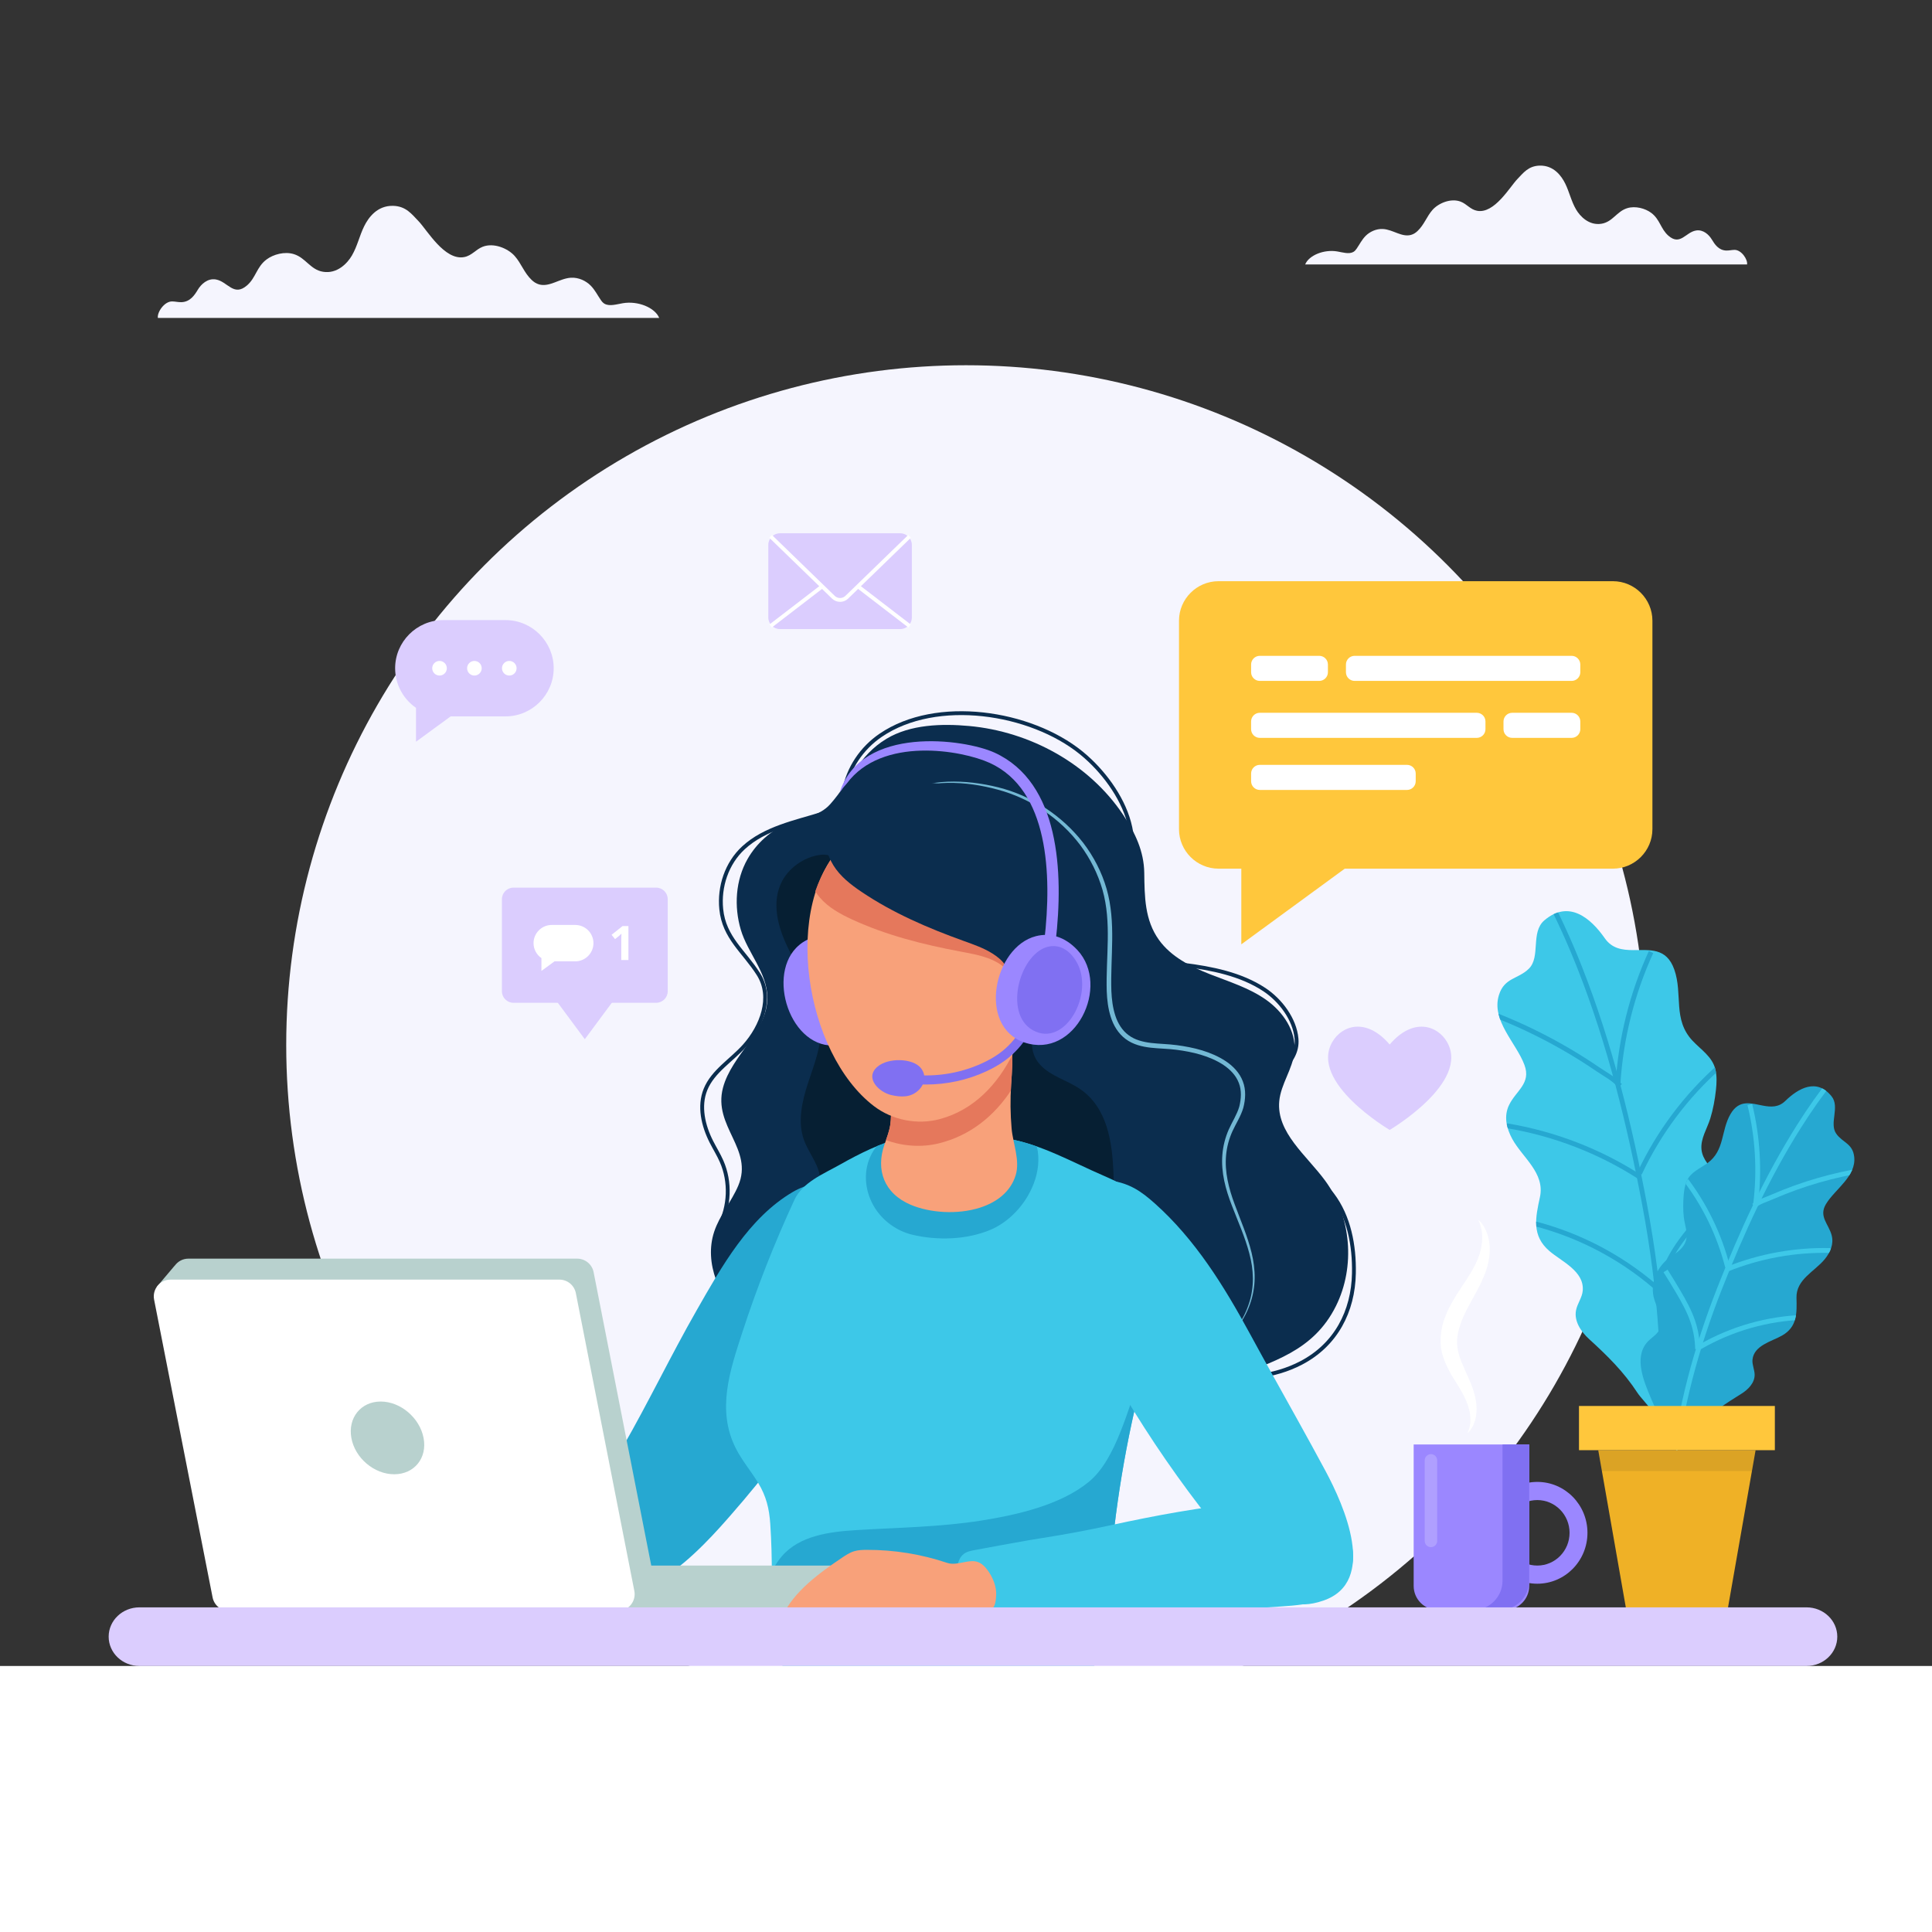 <svg xmlns="http://www.w3.org/2000/svg" xmlns:xlink="http://www.w3.org/1999/xlink" x="0px" y="0px" viewBox="0 0 2005 2005" style="enable-background:new 0 0 2005 2005;" xml:space="preserve"><rect x="0" y="0" width="2005" height="2005" fill="#333333" stroke="none"/><style type="text/css">	.st0{fill:none;}	.st1{fill:#F5F5FE;}	.st2{fill:#0B2D4E;}	.st3{fill:#73B8D4;}	.st4{fill:#061F33;}	.st5{fill:#26A8D1;}	.st6{clip-path:url(#SVGID_00000094575775691764628810000017524363931142600623_);fill:#26A8D1;}	.st7{fill:#9B87FF;}	.st8{fill:none;stroke:#0B2D4E;stroke-width:4;stroke-miterlimit:10;}	.st9{fill:#3DC8E8;}	.st10{fill:#F8A17A;}	.st11{fill:#E5785C;}	.st12{fill:#8070F2;}	.st13{fill:#B8D1CE;}	.st14{fill:#FFFFFF;}	.st15{fill:#3F91AC;}	.st16{opacity:0.2;fill:#FFFFFF;}	.st17{fill:#FFC73C;}	.st18{clip-path:url(#SVGID_00000076586584406124088650000010037937870453165725_);}	.st19{fill:none;stroke:#26A8D1;stroke-width:5;stroke-miterlimit:10;}	.st20{clip-path:url(#SVGID_00000181078995483459046950000008047982937651218308_);}	.st21{fill:none;stroke:#3DC8E8;stroke-width:5;stroke-miterlimit:10;}	.st22{fill:#EFB126;}	.st23{opacity:0.1;fill:#231F20;}	.st24{fill:#DBCDFE;}	.st25{fill:none;stroke:#FFFFFF;stroke-width:4;stroke-miterlimit:10;}</style><g id="Layer_2"></g><g id="Layer_1">			<rect x="0" y="0" transform="matrix(-1.836970e-16 1 -1 -1.836970e-16 2005 -2.273737e-13)" class="st0" width="2005" height="2005"></rect>	<circle class="st1" cx="1002.5" cy="1084.5" r="705.46"></circle>	<g>		<path class="st2" d="M1269.38,1433.27c-46.33,16.39-102.2,14.72-144.36-12.32c-41.44-26.58-79.19-45.77-130.17-44.84   c-45.56,0.83-83.23,25.46-127.35,30.7c-34.99,4.16-70.55-11.1-95.91-35.57c-24.76-23.88-41.2-60.3-30.43-92.97   c5.64-17.11,17.96-31.22,24.99-47.8c16.21-38.25-26.48-61.32-15.86-101.58c9.03-34.24,46.6-58.66,46.04-94.07   c-0.41-25.92-20.47-46-27.54-69.98c-7.13-24.19-5.55-51.29,7.02-73.39c9.24-16.24,24.08-29.53,41.28-36.86   c15.45-6.58,32.7-6.71,44.65-20.2c21.29-24.06,29.1-50.13,58.3-67.72c24.73-14.89,57.38-15.84,85.75-13.24   c63.04,5.78,124.22,39.05,159.72,92.04c12.58,18.78,21.66,38,21.98,60.32c0.35,24.4,0.34,48.94,15.29,69.69   c12.55,17.42,32.7,27.61,52.68,35.47c19.98,7.86,40.92,14.22,58.45,26.6c17.54,12.38,31.47,32.58,29.42,53.95   c-1.71,17.89-14.09,33.43-15.74,51.32c-3,32.53,28.35,56.17,47.67,82.51c27.05,36.89,31.54,89.05,11.18,130.01   c-23.44,47.16-66.04,57.8-110.67,75.55C1273.66,1431.71,1271.53,1432.51,1269.38,1433.27z"></path>		<g>			<path class="st3" d="M932.54,824.99c15.32-8.95,33.13-13.05,50.82-13.76c17.76-0.68,35.55,1.6,52.79,5.9    c34.57,8.7,66.06,29.28,88.02,57.58c10.85,14.23,19.25,30.42,24.23,47.69c5.01,17.32,6.03,35.44,5.82,53.16    c-0.18,17.76-1.44,35.42-0.86,52.9c0.37,8.67,1.44,17.34,4.08,25.43c2.6,8.06,7.1,15.5,13.76,20.36    c6.57,4.99,15.02,7.1,23.55,8.12c8.56,1.01,17.5,1.07,26.42,2.26c17.66,2.38,35.61,6.58,50.99,16.7    c7.56,5.05,14.36,12.09,17.67,20.97c3.43,8.88,2.74,18.59,0.45,27.44c-2.67,8.95-7.74,16.46-11.28,24.29    c-3.54,7.84-5.81,16.27-6.58,24.86c-1.63,17.28,2.8,34.61,8.95,51c6.04,16.53,13.29,32.82,17.52,50.18    c2.07,8.66,3.33,17.58,3.19,26.53c-0.11,8.94-1.74,17.84-4.65,26.24c-5.81,16.84-16.76,31.77-30.92,42.35    c13.91-10.92,24.41-26.02,29.75-42.75c5.59-16.75,4.85-34.93,0.23-51.78c-4.42-17-11.79-33.09-18.11-49.66    c-6.41-16.46-11.3-34.28-9.83-52.45c0.69-9.03,2.96-17.94,6.59-26.26c3.69-8.28,8.61-15.68,10.95-23.78    c2.05-8.18,2.6-16.88-0.44-24.62c-2.92-7.76-8.97-14.06-16.03-18.74c-14.34-9.4-31.85-13.52-49.02-15.73    c-8.62-1.12-17.41-1.13-26.42-2.14c-8.89-1.03-18.32-3.21-25.98-8.98c-7.7-5.66-12.69-14.18-15.44-22.88    c-2.81-8.76-3.86-17.82-4.21-26.78c-0.52-17.89,0.84-35.55,1.08-53.14c0.28-17.55-0.66-35.16-5.43-51.92    c-4.81-16.72-12.74-32.51-23.12-46.54c-21.03-27.87-51.65-48.48-85.55-57.54c-16.93-4.63-34.52-7.31-52.13-7.04    C965.84,812.75,948.07,816.4,932.54,824.99z"></path>		</g>		<path class="st4" d="M1155.55,1217.12c1.64,39.98-7.62,70.01-44.19,89.78c-29.12,15.75-63.99,20.92-96.13,21.71   c-53.9,1.33-113.95-12.57-154.27-50.43c-7.32-6.87-14.34-15.29-14.87-25.32c-0.48-9.11,4.53-17.7,4.97-26.81   c0.74-15.37-11.21-28.1-16.55-42.53c-7.06-19.06-2.26-40.34,4.08-59.65c6.34-19.31,14.27-38.81,13.32-59.11   c-1.23-26.33-17.06-49.33-29.73-72.45c-12.67-23.12-22.64-51.25-11.82-75.28c7.13-15.84,24.15-28.02,41.53-29.95   c18.37-2.04,34.87,18.95,46.64,30.51c15.83,15.56,33.47,29.28,52.45,40.79c26.24,15.93,55.06,27.67,79.74,45.92   c14.94,11.04,30.96,26.2,38.09,43.79c8.04,19.82-6.04,39.01,10.98,57.24c10.98,11.76,27.83,15.76,41.11,24.86   C1149.32,1149.67,1154.25,1185.55,1155.55,1217.12z"></path>		<path class="st5" d="M857.89,1440.83c37.84-58.32,61.39-129.89,28.51-195.74c-3.33-6.67-7.34-13.96-14.42-16.31   c-15.22-5.06-35.87,0.38-49.11,8.15c-45.92,26.94-74.02,77.64-99.81,122.74c-26.8,46.86-50.07,95.64-77.01,142.43   c-10.91,18.95-21.92,38.15-27.78,59.22c-5.12,18.45-5.69,39.59,1.31,57.64c30.23,78.07,113.36-17.56,138.67-46.45   C794.36,1531.3,828.07,1486.8,857.89,1440.83z"></path>		<g>			<defs>				<path id="SVGID_1_" d="M1200.32,1375.59c10.88-46.06,16.52-93.19-8.13-124.56c-11.13-14.17-30.97-24.04-47.2-31.05     c-31.66-13.68-64.03-32.08-97.92-38.04c-35.73-6.29-75.47-10.16-111.08-1.17c-22.62,5.71-43.78,16.28-64.01,27.69     c-17.55,9.9-39.08,18.42-47.6,36.83c-20.65,44.63-38.97,91.18-54.17,137.93c-12.72,39.12-26.68,80.12-6.64,119.76     c6.49,12.85,15.92,23.84,23.35,36.11c8.27,13.67,11.36,26.51,12.44,42.28c2.48,35.98,1.51,72.07,1.41,108.1     c-0.03,10.38,0.11,21.18,4.65,30.52c8.96,18.41,33.32,18.66,50.87,18.63c57.84-0.1,115.68-0.2,173.51-0.3     c24.06-0.04,42.45,2.9,65.04,7.55c19.01,3.91,35.33-5.69,44.46-23.38c8.63-16.75,9.29-36.3,10.22-55.12     c3.6-73.22,13.99-146.1,30.99-217.42C1185.32,1429.76,1193.76,1403.35,1200.32,1375.59z"></path>			</defs>			<use xlink:href="#SVGID_1_" style="overflow:visible;fill:#3DC8E8;"></use>			<clipPath id="SVGID_00000137130302022488524990000014635961828787280295_">				<use xlink:href="#SVGID_1_" style="overflow:visible;"></use>			</clipPath>			<path style="clip-path:url(#SVGID_00000137130302022488524990000014635961828787280295_);fill:#26A8D1;" d="M1066.36,1241.6    c13.61-22.9,16.71-51.52-1.13-73.59c-8.16-10.09-22.58-11.22-34.91-11.45c-24.28-0.45-48.61,2.12-72.25,7.66    c-22.53,5.27-45.51,14.2-55.27,36.95c-7.25,16.9-4.72,36.46,4.83,51.92c8.68,14.05,23.07,24.44,39.13,28.27    c25.93,6.17,56.29,5.34,81.03-5.04C1043.3,1269.81,1057.21,1256.99,1066.36,1241.6z"></path>			<path style="clip-path:url(#SVGID_00000137130302022488524990000014635961828787280295_);fill:#26A8D1;" d="M1220.81,1586.76    c-0.18-35.32-0.36-70.64-0.54-105.96c-0.06-12.3,7.92-87.14-11.21-86.29c-2.06,0.09-3.95,1.16-5.63,2.36    c-9.52,6.81-14.41,18.2-18.85,29.03c-13.94,33.93-25.65,88.24-54.66,111.99c-29.5,24.14-74.85,34.32-111.51,40.12    c-42.81,6.77-86.32,7.27-129.57,9.9c-27.98,1.7-58.85,5.73-77.23,26.9c-13.13,15.11-19.81,37.77-26.82,56.24    c-6.13,16.14-11,35.31,1.43,49.92c5.3,6.24,12.67,10.33,20.07,13.82c27,12.73,56.5,19.14,85.94,24.07    c82.38,13.79,166.35,16.65,249.78,12.68c17.84-0.85,37.18-2.63,50.34-14.7c9.79-8.98,14.4-22.21,17.69-35.08    C1221.2,1677.88,1221.04,1632.03,1220.81,1586.76z"></path>		</g>		<path class="st7" d="M826.34,983.58c-31.56,32.47-2.93,111.81,47.4,100.33c54.08-12.34,45.95-96.62-2.96-110.46   C851.71,968.06,836.5,973.13,826.34,983.58z"></path>		<path class="st8" d="M1257.15,1427.94c31.63,4.03,64.95,1.26,93.21-13.53c35.97-18.82,53.97-53.34,54.71-93.05   c0.54-28.76-5.03-58.75-22.39-81.69c-18.88-24.94-50.52-40.28-62.27-69.27c-7.6-18.78-5.78-44.34,9.26-58.87   c9.57-9.25,17.06-19.68,15.83-33.54c-1.81-20.4-16.73-39.99-33.4-51.01c-24.44-16.15-54.84-22.06-83.44-25.7   c-19.37-2.46-38.67-7.9-44.66-28.76c-3.23-11.25-2.59-23.13-3.2-34.69c-1.29-24.66-3.1-49.33-6.78-73.77   c-4.25-28.17-22.54-55.42-42.94-74.83c-2.93-2.79-5.97-5.46-9.11-8c-52.6-42.61-149.96-57.7-207.97-18.21   c-19.78,13.46-33.64,34.07-38.05,57.63c-2.95,15.74-7.21,19.13-22.59,23.9c-27.94,8.67-59.65,14.83-81.84,35.32   c-17.36,16.03-25.34,40.31-23.03,63.6c2.95,29.73,23.74,43.96,38.62,67.53c15.2,24.06,3.25,54.33-14.4,74.18   c-13.59,15.29-32.88,26.46-40.56,45.42c-7.07,17.44-2.39,37.61,6.15,54.39c3.46,6.8,7.53,13.29,10.58,20.27   c9.3,21.26,8.34,46.75-2.53,67.25"></path>		<path class="st9" d="M1346.82,1473.95c9.67,17.45,19.29,34.93,28.73,52.52c19.16,35.7,54.74,115.02-2.22,134.62   c-28.69,9.87-45.11,0.22-64.08-20.69c-71.76-79.09-132.95-167.74-181.44-262.87c-18.05-35.41-65.97-127.67-7.76-148.75   c18.38-6.66,39.56-5.11,56.78,4.15c7.87,4.23,14.85,9.94,21.52,15.89c42.01,37.46,71.92,85.8,98.53,134.82   C1313.32,1413.94,1330.16,1443.91,1346.82,1473.95z"></path>		<path class="st10" d="M1017.04,1253.28c17.33-5.56,31.61-16.33,36.95-33.46c4.85-15.54-2.8-33.03-4.16-48.71   c-1.31-15.03-1.48-30.15-0.49-45.2c0.91-13.91,2.24-28.41,0.1-42.28c-1.22-7.93-5.57-6.57-13.59-9.72   c-8.01-3.15-17.01-3.18-25.73-3.16c-17.84,0.04-64.35-1.25-75.37,14.4c-5.06,7.19-5.46,16.23-5.7,24.79   c-0.29,10.33-2.12,23.71-3.81,38.12c-0.75,6.42-0.29,12.81-1.27,19.18c-1.1,7.14-3.81,13.98-6.18,20.81   c-8.97,25.85-0.57,50.43,27.38,62.27C965.24,1258.82,993.87,1260.71,1017.04,1253.28z"></path>		<path class="st11" d="M1049.36,1083.63c-1.21-7.93-5.57-6.57-13.59-9.72c-8.01-3.15-17.01-3.18-25.73-3.16   c-17.84,0.04-64.35-1.25-75.37,14.4c-5.06,7.19-5.46,16.23-5.7,24.79c-0.29,10.33-2.12,23.71-3.81,38.12   c-0.75,6.42-0.29,12.81-1.27,19.18c-0.84,5.43-2.61,10.69-4.45,15.91c17.29,6.42,36.83,7.85,54.87,3.41   c32.5-8,57.11-28.23,74.67-54.53c0.09-2.05,0.15-4.09,0.28-6.14C1050.17,1111.99,1051.5,1097.5,1049.36,1083.63z"></path>		<path class="st10" d="M1075.26,981.78c-0.14-23.82-3.43-46.42-9.56-65.19c-26.45-80.97-127.45-100.97-188.27-42.85   c-67.82,64.81-41.87,219.78,29.57,274.21c19.1,14.55,45.06,19.67,68.26,13.45C1045.45,1142.58,1075.71,1056.2,1075.26,981.78z"></path>		<path class="st10" d="M1061.99,983.78c31.07-16.99,40.64,26.03,35.29,47.44c-2.21,8.84-5.7,17.47-11.19,24.74   c-7.39,9.8-28.54,26.05-40.72,15.33c-5.53-4.86-6.1-13.13-6.27-20.49C1038.65,1031.07,1040.93,995.3,1061.99,983.78z"></path>		<g>			<path class="st12" d="M960.78,1125.5c-7.62,0-15.29-0.56-22.97-1.69l1.37-9.32c27.89,4.11,55.7,0.23,80.43-11.23    c6.72-3.11,12.41-6.38,17.4-10c9.08-6.58,16.88-15.17,22.54-24.85l8.13,4.76c-6.32,10.8-15.01,20.38-25.15,27.72    c-5.49,3.98-11.7,7.55-18.97,10.92C1004,1120.87,982.63,1125.5,960.78,1125.5z"></path>		</g>		<g>			<path class="st12" d="M910.57,1107.06c11.36-9.75,36.63-8.92,44.96,1.21c6.17,7.5,4.29,17.03-2.51,23.37    c-8.04,7.5-17.99,7.07-28.02,4.81C912.44,1133.61,896.88,1118.81,910.57,1107.06z"></path>		</g>		<path class="st11" d="M1075.42,919.93c-27.84-85.24-134.18-106.3-198.21-45.11c-14.15,13.52-24.36,30.8-31.15,50.2   c1.43,2.21,3.02,4.42,4.94,6.64c8.78,10.18,20.91,16.82,33.11,22.47c35.65,16.48,74.07,26.15,112.67,33.38   c2.84,0.53,5.7,1.06,8.56,1.62c10.63,2.1,21.17,4.72,30.45,10.18c26.23,15.46,14.95,49.47,34.17,64.38   c1.74,1.35,3.5,2.22,5.25,2.84c7.1-25.39,10.43-52.34,10.28-77.96C1085.33,963.48,1081.87,939.68,1075.42,919.93z"></path>		<path class="st2" d="M1008.09,979.39c10.16,3.76,20.15,8.03,28.44,14.91c23.43,19.45,6.87,51.22,23.46,69   c14.7,15.75,37.03-5.06,42.88-19.61c10.78-26.8,10.14-56.63,9.35-85.51c-0.44-16.1-0.92-32.44-5.64-47.84   c-5.15-16.8-15.18-31.79-27.13-44.68c-34.49-37.21-86.53-56.56-136.92-53.38c-39.41,2.48-108.53,35.6-77.64,85.76   c7.05,11.45,17.96,19.94,29.11,27.46c32.56,21.95,68.95,37.63,105.9,50.92C1002.62,977.4,1005.36,978.38,1008.09,979.39z"></path>		<path class="st7" d="M1075.04,971.54c-43.86,11.25-60.81,93.88-11.88,110.33c52.58,17.68,89.59-58.48,55.08-95.79   C1104.78,971.53,1089.16,967.92,1075.04,971.54z"></path>		<path class="st12" d="M1089.42,982.14c-30.28,4.87-48.93,69.19-17.73,86.9c33.53,19.02,65-38.26,45.27-71.25   C1109.27,984.92,1099.16,980.58,1089.42,982.14z"></path>		<g>			<path class="st7" d="M1095.53,977.32l-11.7-1.35c7.94-68.58,4.55-156.2-56.61-184.18c-28.97-13.25-111.92-27.96-148.43,21.31    c-4.39,4.93-7.33,9.07-7.33,9.07c22.64-69.86,129.4-55.39,160.66-41.09C1099.72,812,1103.91,904.87,1095.53,977.32z"></path>		</g>		<g>			<rect x="635.48" y="1624.72" class="st13" width="240.52" height="47.09"></rect>			<path class="st13" d="M676.75,1629.28l-60.7-309.03c-1.6-8.16-8.76-14.05-17.08-14.05H195.45c-5.84,0-10.85,2.89-13.99,7.18    l-0.05-0.05l-18.63,22.03l16.53-3.63l59.76,304.26c1.6,8.16,8.76,14.05,17.08,14.05h403.53    C670.63,1650.04,678.87,1640.04,676.75,1629.28z"></path>			<path class="st14" d="M237.7,1671.8h403.53c10.96,0,19.19-10.01,17.08-20.76l-60.7-309.03c-1.6-8.16-8.76-14.05-17.08-14.05H177    c-10.96,0-19.19,10.01-17.08,20.76l60.7,309.03C222.22,1665.92,229.38,1671.8,237.7,1671.8z"></path>			<path class="st13" d="M364.63,1492.23c3.72,20.85,23.64,37.74,44.48,37.74s34.49-16.9,30.46-37.74    c-4.02-20.85-23.94-37.74-44.48-37.74C374.54,1454.49,360.9,1471.39,364.63,1492.23z"></path>			<path class="st15" d="M159.59,1342.34"></path>		</g>		<g>			<g>				<g>					<path class="st14" d="M1522.89,1487.31c4.45-9.19,3.65-18.86,0.85-27.62c-2.7-8.96-7.51-16.68-12.72-25.11      c-5.26-8.32-10.64-17.39-13.93-28.31c-3.34-11.04-2.38-23.42,0.68-33.89c6.63-21.36,20.2-37.09,29.56-53.19      c4.69-8.15,8.52-16.42,10.04-25.58c1.7-9.07,1.12-18.73-3.34-27.84c7.72,6.76,11.47,17.71,11.97,28.32      c0.48,10.72-2.22,21.59-6.33,31.15c-8.12,19.39-20.28,35.14-25.02,52.16c-2.69,8.43-3.35,16.59-1.44,24.76      c1.59,8.38,5.97,16.83,9.91,26c4.18,8.95,8.18,19.3,9.07,29.94C1533.1,1468.59,1530.7,1480.44,1522.89,1487.31z"></path>				</g>			</g>			<g>				<g>					<path class="st7" d="M1562,1670.82h-69.92c-13.81,0-25-11.19-25-25v-146.77H1587v146.77      C1587,1659.63,1575.8,1670.82,1562,1670.82z"></path>					<path class="st7" d="M1595.37,1537.9c-28.76,0-52.07,23.65-52.07,52.83c0,29.18,23.31,52.83,52.07,52.83      c28.76,0,52.07-23.65,52.07-52.83C1647.44,1561.55,1624.13,1537.9,1595.37,1537.9z M1595.37,1624.72      c-18.5,0-33.5-15.22-33.5-33.99c0-18.77,15-33.99,33.5-33.99c18.5,0,33.5,15.22,33.5,33.99      C1628.87,1609.5,1613.87,1624.72,1595.37,1624.72z"></path>					<path class="st16" d="M1485.01,1605.62L1485.01,1605.62c-3.57,0-6.48-2.92-6.48-6.48v-83.6c0-3.57,2.92-6.48,6.48-6.48l0,0      c3.57,0,6.48,2.92,6.48,6.48v83.6C1491.49,1602.7,1488.57,1605.62,1485.01,1605.62z"></path>					<path class="st12" d="M1559.3,1499.05v141.4c0,16.77-13.6,30.37-30.37,30.37h27.69c16.77,0,30.37-13.6,30.37-30.37v-141.4      H1559.3z"></path>				</g>			</g>		</g>		<g>			<path class="st17" d="M1264.54,901.49h409.31c22.55,0,41-18.45,41-41V644.15c0-22.55-18.45-41-41-41h-409.31    c-22.55,0-41,18.45-41,41v216.34C1223.54,883.04,1241.99,901.49,1264.54,901.49z"></path>			<polygon class="st17" points="1288.21,980.02 1288.21,842.92 1395.58,901.49    "></polygon>			<path class="st14" d="M1532.59,765.75h-225.22c-4.95,0-9-4.05-9-9v-8.03c0-4.95,4.05-9,9-9h225.22c4.95,0,9,4.05,9,9v8.03    C1541.59,761.7,1537.54,765.75,1532.59,765.75z"></path>			<path class="st14" d="M1631.02,765.75h-61.72c-4.95,0-9-4.05-9-9v-8.03c0-4.95,4.05-9,9-9h61.72c4.95,0,9,4.05,9,9v8.03    C1640.02,761.7,1635.97,765.75,1631.02,765.75z"></path>			<path class="st14" d="M1405.8,680.61h225.22c4.95,0,9,4.05,9,9v8.03c0,4.95-4.05,9-9,9H1405.8c-4.95,0-9-4.05-9-9v-8.03    C1396.8,684.66,1400.85,680.61,1405.8,680.61z"></path>			<path class="st14" d="M1307.38,680.61h61.72c4.95,0,9,4.05,9,9v8.03c0,4.95-4.05,9-9,9h-61.72c-4.95,0-9-4.05-9-9v-8.03    C1298.38,684.66,1302.43,680.61,1307.38,680.61z"></path>			<path class="st14" d="M1460.2,819.79h-152.82c-4.95,0-9-4.05-9-9v-8.03c0-4.95,4.05-9,9-9h152.82c4.95,0,9,4.05,9,9v8.03    C1469.2,815.74,1465.15,819.79,1460.2,819.79z"></path>		</g>		<g>			<g>				<defs>					<path id="SVGID_00000157993058237347318730000010358818540113247152_" d="M1694.67,986.01c-11-0.06-21.68-1.48-29.22-12.27      c-14.79-21.19-37.38-40.21-62.7-18.66c-14.61,12.43-3.62,37.99-16.19,50.29c-11.12,10.87-25.25,9.08-30.94,27.12      c-8.36,26.55,18,49.81,26.46,72.77c7.1,19.27-8.87,26.61-16.05,41.62c-5.53,11.57-2.69,23.97,3.34,35.04      c10.63,19.51,34.2,35.22,28.74,60.49c-4.56,21.09-8.79,39.88,9.81,55.86c12.75,10.95,36.42,20.94,34.62,41.22      c-0.64,7.18-5.6,13.29-6.97,20.36c-2.15,11.2,5.1,22.09,13.52,29.77c19.16,17.48,35.99,33.97,50.34,55.97      c6.13,9.4,30.69,30.62,20.87,43.47c17.84-23.36,36.69-46.01,52.9-70.56c13.33-20.2,33.42-49.74,19.75-74.61      c-4.25-7.74-12.17-13.5-14.33-22.06c-3.91-15.46,11.27-29.79,16.92-42.94c8.86-20.65,2.36-44.63-13.26-60.12      c-7.39-7.33-15.4-15.4-16.49-25.75c-1.18-11.3,5.9-21.84,9.12-32.27c2.96-9.61,4.81-19.83,5.89-29.82      c0.76-7.05,1.06-14.26-0.6-21.16c-3.15-13.11-14.96-20.4-23.7-29.71c-20.81-22.15-9.87-48.2-18.96-73.94      C1729.37,983,1711.64,986.11,1694.67,986.01z"></path>				</defs>				<use xlink:href="#SVGID_00000157993058237347318730000010358818540113247152_" style="overflow:visible;fill:#3DC8E8;"></use>				<clipPath id="SVGID_00000020400615600043207340000004809959020174579369_">					<use xlink:href="#SVGID_00000157993058237347318730000010358818540113247152_" style="overflow:visible;"></use>				</clipPath>				<g style="clip-path:url(#SVGID_00000020400615600043207340000004809959020174579369_);">					<path class="st19" d="M1722.52,1515.39c7.73-88.56,0.63-177.83-15.73-265.05c-15.61-83.21-36.09-166.7-67.15-245.57      c-10.26-26.06-21.78-51.64-34.88-76.4"></path>					<path class="st19" d="M1534.84,1047.12c43.59,15.39,85.17,36.47,123.35,62.54c9.69,6.61,15.08,8.64,23.15,17.14"></path>					<path class="st19" d="M1702.01,1221.69c-41.84-27.04-89.29-45.35-138.44-53.44"></path>					<path class="st19" d="M1718.56,1335.94c-38.94-33.74-86.4-57.57-136.73-68.63"></path>					<path class="st19" d="M1679.18,1123.89c3.04-46.86,14.7-93.14,34.23-135.85"></path>					<path class="st19" d="M1701.48,1217.83c19.78-42.33,48.36-80.52,83.4-111.44"></path>					<path class="st19" d="M1721.15,1339.19c2.73-13.08,7.53-25.72,14.15-37.32c7.71-13.5,17.79-25.47,28.06-37.13      c7.39-8.4,14.92-16.69,22.56-24.87"></path>				</g>			</g>			<g>				<defs>					<path id="SVGID_00000001630729718347069120000017669617946098804906_" d="M1829.8,1147.44c7.99,1.48,15.93,1.93,22.9-4.86      c13.66-13.32,32.68-23.99,48.07-4.86c8.88,11.04-2.63,28.06,4.79,38.72c6.56,9.43,17.06,10.08,18.69,23.96      c2.39,20.42-19.95,33.64-29.27,49.13c-7.82,12.99,2.75,20.53,5.88,32.41c2.41,9.16-1.37,17.76-7.27,24.95      c-10.41,12.68-29.68,20.81-29.22,39.9c0.39,15.93,0.86,30.14-14.85,39.16c-10.77,6.18-29.32,10.15-30.81,25.11      c-0.53,5.29,2.23,10.42,2.23,15.74c0.01,8.42-6.75,15.32-13.93,19.73c-16.32,10.03-30.81,19.66-44.27,33.63      c-5.75,5.97-26.5,17.97-21.16,28.64c-9.71-19.41-20.25-38.45-28.6-58.51c-6.87-16.5-17.36-40.7-4-56.85      c4.16-5.02,10.69-8.11,13.45-14.02c4.98-10.67-4.05-23.17-6.33-33.49c-3.57-16.2,4.47-32.7,17.94-41.78      c6.37-4.3,13.31-9.04,15.53-16.4c2.42-8.04-1.26-16.66-2.15-24.67c-0.82-7.38-0.74-15.05-0.15-22.44      c0.42-5.22,1.21-10.49,3.36-15.27c4.1-9.08,13.68-12.73,21.31-18.27c18.16-13.19,13.83-33.6,23.99-51.01      C1805.05,1140.45,1817.48,1145.16,1829.8,1147.44z"></path>				</defs>				<use xlink:href="#SVGID_00000001630729718347069120000017669617946098804906_" style="overflow:visible;fill:#26A8D1;"></use>				<clipPath id="SVGID_00000162332655833693722370000012666393584636741031_">					<use xlink:href="#SVGID_00000001630729718347069120000017669617946098804906_" style="overflow:visible;"></use>				</clipPath>				<g style="clip-path:url(#SVGID_00000162332655833693722370000012666393584636741031_);">					<path class="st21" d="M1736.33,1527.58c6.65-65.31,24.16-129.08,48.1-190.09c22.84-58.19,49.25-115.92,82.7-168.84      c11.05-17.48,22.95-34.44,35.87-50.59"></path>					<path class="st21" d="M1937.28,1213.89c-33.75,5.13-66.83,14.66-98.13,28.29c-7.94,3.46-12.13,4.18-19.17,9.23"></path>					<path class="st21" d="M1791.86,1317.37c34.09-13.82,71.05-20.54,107.82-19.6"></path>					<path class="st21" d="M1764.04,1397.95c32.92-19.09,70.64-29.8,108.68-30.86"></path>					<path class="st21" d="M1821.96,1249.59c4.28-34.41,2.23-69.6-6.02-103.28"></path>					<path class="st21" d="M1792.78,1314.64c-8.49-33.44-23.94-65.1-45.07-92.38"></path>					<path class="st21" d="M1761.71,1399.95c-0.17-9.86-1.9-19.7-5.1-29.03c-3.72-10.86-9.38-20.93-15.21-30.82      c-4.2-7.12-8.51-14.17-12.92-21.16"></path>				</g>			</g>			<polygon class="st22" points="1658.64,1504.96 1821.92,1504.96 1793.28,1668.36 1687.29,1668.36    "></polygon>							<rect x="1638.65" y="1459.09" transform="matrix(-1 -1.224647e-16 1.224647e-16 -1 3480.564 2964.054)" class="st17" width="203.26" height="45.87"></rect>			<polygon class="st23" points="1818.12,1526.63 1662.44,1526.63 1658.64,1504.96 1821.92,1504.96    "></polygon>		</g>		<path class="st9" d="M1066.67,1598.6c4.9-0.84,9.8-1.64,14.72-2.42c23.9-3.75,47.7-8.2,71.36-13.35   c46.87-10.19,94.01-18.94,141.73-23.46c5.06-0.48,10.12-0.91,15.18-1.29c21.39-1.62,43.81-2.14,63.39,8.09   c19.58,10.23,35.15,34.43,30.37,57.75c-3.36,16.39-15.89,28.72-29.82,34.94c-13.92,6.22-29.26,7.3-44.29,8.31   c-48.72,3.28-97.43,6.56-146.15,9.84c-24.12,1.61-48.24,3.28-72.35,4.95c-23.03,1.6-46.41,4.85-69.51,4.83   c-9.77-0.01-20.68-1.84-28.88-8.36c-11.41-9.06-18.28-28.35-19.38-43.43c-0.57-7.83,0.95-17.33,6.95-22.18   c3.21-2.59,7.29-3.39,11.22-4.11C1029.72,1605.31,1048.14,1601.76,1066.67,1598.6z"></path>		<path class="st10" d="M1012.02,1672.83c-11.78,2.43-20.99,12.78-32.71,16.24c-8.37,2.47-17.32,1.15-25.36-1.86   c-7.39-2.77-14.91-4.26-22.5-6.69c-5.91-1.89-13.9-5.88-20.25-4.56c-16.65,3.47-33.26,15.32-48.35,23.01   c-3.39,1.73-7.11,3.51-10.85,2.8c-3.74-0.71-6.86-5.25-4.73-8.41c-4.34,4.06-10.09,12.17-17.1,9.02   c-2.86-1.29-4.59-5.08-3.01-7.79c-2.41,2.64-4.94,5.37-8.26,6.68c-3.32,1.31-7.68,0.74-9.64-2.25c-0.92-1.41-1.2-3.14-1.28-4.82   c-0.29-5.78,1.46-11.49,3.87-16.75c11.89-25.95,38.77-45.19,61.65-60.65c4.05-2.73,8.17-5.51,12.84-6.93   c4.18-1.28,8.61-1.42,12.98-1.44c28.37-0.13,56.75,4.46,83.64,13.51c5.82,1.96,12.22,0.29,18.02-0.8c4.29-0.8,8.78-1.6,12.97-0.38   c4.69,1.37,8.33,5.09,11.19,9.05c5.26,7.29,9.27,16.95,8.65,26.11c-0.48,6.96-1,14.46-9.19,15.92c-3.32,0.59-6.73,0.23-10.08,0.58   C1013.65,1672.53,1012.83,1672.66,1012.02,1672.83z"></path>		<path class="st24" d="M1874.8,1728.93H144.68c-17.62,0-31.91-13.62-31.91-30.42l0,0c0-16.8,14.29-30.42,31.91-30.42H1874.8   c17.62,0,31.91,13.62,31.91,30.42l0,0C1906.71,1715.31,1892.42,1728.93,1874.8,1728.93z"></path>		<g>			<path class="st24" d="M524.65,643.53h-64.63c-27.48,0-49.96,22.48-49.96,49.96v0c0,16.99,8.6,32.06,21.66,41.1v35.16l35.96-26.3    h56.97c27.48,0,49.96-22.48,49.96-49.96v0C574.61,666.01,552.12,643.53,524.65,643.53z"></path>			<circle class="st14" cx="456.13" cy="693.49" r="7.58"></circle>			<circle class="st14" cx="492.33" cy="693.49" r="7.58"></circle>			<circle class="st14" cx="528.53" cy="693.49" r="7.58"></circle>		</g>		<path class="st24" d="M1501.61,1081.17c-9.97-17.05-35.12-25.61-59.43,2.8c-24.31-28.42-49.47-19.85-59.43-2.8   c-24.56,42.02,59.43,91.46,59.43,91.46S1526.16,1123.19,1501.61,1081.17z"></path>		<g>			<path class="st24" d="M934.31,652.84H809.34c-6.6,0-12-5.4-12-12v-75.39c0-6.6,5.4-12,12-12h124.96c6.6,0,12,5.4,12,12v75.39    C946.31,647.44,940.91,652.84,934.31,652.84z"></path>			<path class="st25" d="M799.75,556.64l65.22,63.24c3.74,3.62,9.98,3.62,13.71,0l65.22-63.24"></path>			<line class="st25" x1="799.75" y1="649.64" x2="853.26" y2="608.53"></line>			<line class="st25" x1="943.9" y1="649.64" x2="890.39" y2="608.53"></line>		</g>		<g>			<g>				<path class="st24" d="M680.95,1040.69H532.88c-6.63,0-12-5.37-12-12v-95.52c0-6.63,5.37-12,12-12h148.08c6.63,0,12,5.37,12,12     v95.52C692.95,1035.32,687.58,1040.69,680.95,1040.69z"></path>			</g>			<g>				<polygon class="st24" points="606.91,1078.46 637.08,1037.77 576.74,1037.77     "></polygon>			</g>			<g>				<path class="st14" d="M652.18,996.3h-7.44v-20.38l0.07-3.35l0.12-3.66c-1.24,1.24-2.1,2.05-2.58,2.43l-4.05,3.25l-3.59-4.48     l11.35-9.03h6.12V996.3z"></path>			</g>			<g>				<path class="st14" d="M597,959.9h-24.42c-10.38,0-18.88,8.5-18.88,18.88l0,0c0,6.42,3.25,12.12,8.18,15.53v13.29l13.59-9.94H597     c10.38,0,18.88-8.49,18.88-18.88l0,0C615.88,968.39,607.38,959.9,597,959.9z"></path>			</g>		</g>	</g>	<rect y="1728.93" class="st14" width="2005" height="276.07"></rect>	<path class="st1" d="M163.84,329.94c-0.95-5.74,6.65-17.32,14.94-17.13c3.3,0.07,6.52,0.93,9.81,0.77  c8.77-0.43,13.32-7.26,16.7-12.91c3.38-5.65,10.11-12.1,18.66-10.67c12.31,2.07,18.51,18.31,32.5,6.11  c9.16-7.98,9.85-19.14,20.22-26.88c7.12-5.31,18.69-8.46,28.24-5.52c12.45,3.83,17.09,16.18,30.35,18.33  c14.69,2.38,25.25-8.8,29.94-16.85c5.69-9.78,7.8-20.35,12.68-30.3c4.51-9.21,13.58-21.55,29.84-21.28  c13.74,0.23,19.8,8.93,26.55,15.83c8.77,8.98,27.01,41.24,47.46,37.35c7.97-1.52,11.96-7.85,19.15-10.69  c11.57-4.56,26.31,1.71,33.28,9.59c6.97,7.88,9.73,17.4,17.61,24.85c2.04,1.93,4.51,3.75,7.71,4.63c11,3.01,21.24-6.25,33.02-6.94  c8.13-0.48,15.67,3.34,20.34,8c4.67,4.66,7.22,10.16,10.79,15.27c1,1.42,2.13,2.86,3.92,3.83c5.17,2.77,12.43,0.43,18.76-0.65  c15.64-2.69,33.4,4.49,37.81,15.28H163.84z"></path>	<path class="st1" d="M1813.08,274.42c0.84-5.06-5.86-15.26-13.17-15.1c-2.91,0.06-5.75,0.82-8.65,0.68  c-7.73-0.38-11.74-6.4-14.72-11.38c-2.98-4.98-8.91-10.67-16.45-9.4c-10.85,1.82-16.32,16.14-28.65,5.39  c-8.07-7.04-8.68-16.87-17.82-23.7c-6.27-4.68-16.48-7.46-24.89-4.87c-10.98,3.38-15.06,14.26-26.75,16.16  c-12.95,2.1-22.26-7.75-26.39-14.86c-5.02-8.62-6.88-17.94-11.17-26.71c-3.98-8.12-11.97-19-26.3-18.76  c-12.12,0.2-17.45,7.87-23.4,13.96c-7.73,7.92-23.81,36.35-41.83,32.92c-7.03-1.34-10.54-6.92-16.88-9.42  c-10.2-4.02-23.19,1.51-29.33,8.45c-6.14,6.95-8.58,15.33-15.52,21.91c-1.8,1.7-3.98,3.31-6.8,4.08c-9.7,2.65-18.72-5.51-29.1-6.11  c-7.16-0.42-13.81,2.95-17.93,7.05c-4.12,4.11-6.36,8.96-9.51,13.46c-0.88,1.25-1.87,2.52-3.46,3.37  c-4.55,2.44-10.96,0.38-16.54-0.58c-13.78-2.37-29.44,3.95-33.33,13.47H1813.08z"></path></g></svg>